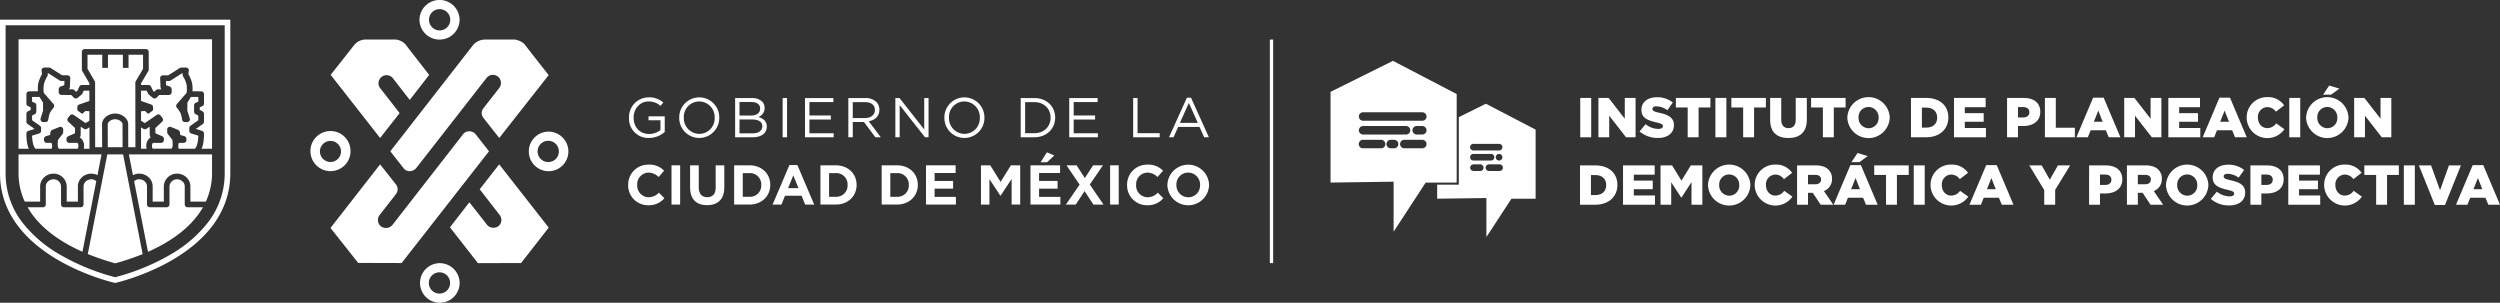 <svg id="logo_ipdp_blanco" data-name="logo ipdp blanco" xmlns="http://www.w3.org/2000/svg" xmlns:xlink="http://www.w3.org/1999/xlink" width="1021.221" height="123.665" viewBox="0 0 1021.221 123.665">
  <rect x="0" y="0" width="1021.221" height="123.665" fill="#333333" stroke="none"/>
  <defs>
    <clipPath id="clip-path">
      <rect id="Rectangle_2666" data-name="Rectangle 2666" width="1021.221" height="123.665" fill="none"/>
    </clipPath>
  </defs>
  <rect id="Rectangle_2657" data-name="Rectangle 2657" width="4.478" height="16.077" transform="translate(645.512 40.002)" fill="#fff"/>
  <path id="Path_33606" data-name="Path 33606" d="M246,15.071h4.156l6.614,8.5v-8.5h4.409V31.147h-3.9l-6.869-8.82v8.82H246Z" transform="translate(406.932 24.93)" fill="#fff"/>
  <g id="Group_12170" data-name="Group 12170" transform="translate(0 0)">
    <g id="Group_12169" data-name="Group 12169" clip-path="url(#clip-path)">
      <path id="Path_33607" data-name="Path 33607" d="M252.331,28.931l2.482-2.962a8.278,8.278,0,0,0,5.213,1.93c1.194,0,1.837-.414,1.837-1.1v-.045c0-.666-.528-1.032-2.71-1.539-3.421-.78-6.062-1.744-6.062-5.051v-.045c0-2.986,2.365-5.147,6.224-5.147a10.122,10.122,0,0,1,6.614,2.137L263.7,20.249a8.069,8.069,0,0,0-4.5-1.585c-1.08,0-1.606.459-1.606,1.035v.045c0,.735.549,1.056,2.776,1.563,3.7.8,6,2,6,5v.048c0,3.283-2.6,5.237-6.5,5.237a11.232,11.232,0,0,1-7.533-2.665" transform="translate(417.409 24.758)" fill="#fff"/>
      <path id="Path_33608" data-name="Path 33608" d="M262.744,18.975h-4.823v-3.9h14.1v3.9H267.2V31.147h-4.454Z" transform="translate(426.656 24.929)" fill="#fff"/>
      <rect id="Rectangle_2658" data-name="Rectangle 2658" width="4.478" height="16.077" transform="translate(700.72 40.002)" fill="#fff"/>
      <path id="Path_33609" data-name="Path 33609" d="M271.283,18.975h-4.823v-3.9h14.1v3.9H275.74V31.147h-4.456Z" transform="translate(440.782 24.929)" fill="#fff"/>
      <path id="Path_33610" data-name="Path 33610" d="M272.431,24.1V15.071h4.523V24c0,2.32,1.173,3.421,2.962,3.421s2.962-1.054,2.962-3.3V15.071h4.528v8.91c0,5.189-2.965,7.464-7.538,7.464s-7.437-2.32-7.437-7.349" transform="translate(450.658 24.93)" fill="#fff"/>
      <path id="Path_33611" data-name="Path 33611" d="M283.552,18.975H278.73v-3.9h14.1v3.9h-4.823V31.147h-4.454Z" transform="translate(461.078 24.929)" fill="#fff"/>
      <path id="Path_33612" data-name="Path 33612" d="M297.079,23.356v-.045a4.178,4.178,0,0,0-4.135-4.342,4.1,4.1,0,0,0-4.064,4.295v.048a4.175,4.175,0,0,0,4.111,4.34,4.1,4.1,0,0,0,4.088-4.295m-12.769,0v-.045a8.664,8.664,0,0,1,17.316-.048v.048a8.664,8.664,0,0,1-17.316.045" transform="translate(470.309 24.73)" fill="#fff"/>
      <path id="Path_33613" data-name="Path 33613" d="M300.373,27.2c2.665,0,4.433-1.468,4.433-4.064v-.045c0-2.572-1.768-4.066-4.433-4.066H298.56V27.2ZM294.1,15.071h6.2c5.741,0,9.072,3.307,9.072,7.947v.045c0,4.64-3.376,8.085-9.165,8.085H294.1Z" transform="translate(486.51 24.93)" fill="#fff"/>
      <path id="Path_33614" data-name="Path 33614" d="M300.723,15.071h12.929v3.79h-8.52v2.434h7.716v3.514h-7.716v2.548h8.637v3.79H300.723Z" transform="translate(497.46 24.93)" fill="#fff"/>
      <path id="Path_33615" data-name="Path 33615" d="M315.457,23.063c1.59,0,2.548-.825,2.548-2.089v-.048c0-1.378-.958-2.113-2.572-2.113h-2.086v4.249Zm-6.566-7.992h6.89c4.066,0,6.683,2.089,6.683,5.651v.045c0,3.788-2.914,5.786-6.909,5.786h-2.208v4.594h-4.456Z" transform="translate(510.971 24.93)" fill="#fff"/>
      <path id="Path_33616" data-name="Path 33616" d="M314.715,15.071h4.451V27.243h7.79v3.9H314.715Z" transform="translate(520.606 24.93)" fill="#fff"/>
      <path id="Path_33617" data-name="Path 33617" d="M330.307,24.88,328.52,20.31,326.7,24.88Zm-3.9-9.852H330.7l6.843,16.191h-4.775L331.6,28.349h-6.2l-1.152,2.869h-4.687Z" transform="translate(528.615 24.859)" fill="#fff"/>
      <path id="Path_33618" data-name="Path 33618" d="M326.921,15.071h4.162l6.614,8.5v-8.5H342.1V31.147h-3.9l-6.869-8.82v8.82h-4.414Z" transform="translate(540.797 24.93)" fill="#fff"/>
      <path id="Path_33619" data-name="Path 33619" d="M333.713,15.071h12.931v3.79h-8.517v2.434h7.713v3.514h-7.713v2.548h8.639v3.79H333.713Z" transform="translate(552.031 24.93)" fill="#fff"/>
      <path id="Path_33620" data-name="Path 33620" d="M349.752,24.88l-1.8-4.571-1.815,4.571Zm-3.91-9.852h4.292l6.85,16.191H352.2l-1.168-2.869h-6.2l-1.144,2.869H339Z" transform="translate(560.781 24.859)" fill="#fff"/>
      <path id="Path_33621" data-name="Path 33621" d="M345.767,23.356v-.045a8.259,8.259,0,0,1,8.472-8.361,7.87,7.87,0,0,1,6.824,3.352l-3.352,2.6a4.314,4.314,0,0,0-3.514-1.882,3.977,3.977,0,0,0-3.841,4.247v.048c0,2.41,1.587,4.294,3.841,4.294a4.4,4.4,0,0,0,3.628-1.953l3.35,2.389a8.462,8.462,0,0,1-15.408-4.685" transform="translate(571.972 24.73)" fill="#fff"/>
      <rect id="Rectangle_2659" data-name="Rectangle 2659" width="4.475" height="16.077" transform="translate(935.145 40.002)" fill="#fff"/>
      <path id="Path_33622" data-name="Path 33622" d="M364.354,13.168l4.154,1.261-3.395,2.458h-3.246ZM367.677,26.3v-.045a4.177,4.177,0,0,0-4.127-4.342,4.1,4.1,0,0,0-4.064,4.295v.048a4.173,4.173,0,0,0,4.109,4.34,4.1,4.1,0,0,0,4.082-4.295m-12.764,0v-.045a8.666,8.666,0,0,1,17.319-.048v.048a8.666,8.666,0,0,1-17.319.045" transform="translate(587.101 21.782)" fill="#fff"/>
      <path id="Path_33623" data-name="Path 33623" d="M362.309,15.071h4.162l6.614,8.5v-8.5h4.406V31.147h-3.9l-6.867-8.82v8.82h-4.414Z" transform="translate(599.336 24.93)" fill="#fff"/>
      <path id="Path_33624" data-name="Path 33624" d="M249.437,37.581c2.665,0,4.433-1.47,4.433-4.066V33.47c0-2.572-1.768-4.066-4.433-4.066h-1.813v8.178Zm-6.269-12.127h6.2c5.741,0,9.072,3.307,9.072,7.947v.045c0,4.64-3.376,8.085-9.162,8.085h-6.11Z" transform="translate(402.251 42.106)" fill="#fff"/>
      <path id="Path_33625" data-name="Path 33625" d="M249.788,25.454h12.929v3.79H254.2v2.434h7.718v3.514H254.2V37.74h8.637v3.79H249.788Z" transform="translate(413.202 42.105)" fill="#fff"/>
      <path id="Path_33626" data-name="Path 33626" d="M255.559,25.454h4.708l3.835,6.224,3.835-6.224h4.708V41.53h-4.432V32.3l-4.111,6.29h-.093l-4.087-6.245V41.53h-4.363Z" transform="translate(422.748 42.105)" fill="#fff"/>
      <path id="Path_33627" data-name="Path 33627" d="M275.63,33.738v-.045A4.178,4.178,0,0,0,271.5,29.35a4.1,4.1,0,0,0-4.064,4.295v.048a4.173,4.173,0,0,0,4.111,4.34,4.1,4.1,0,0,0,4.088-4.295m-12.769,0v-.045a8.664,8.664,0,0,1,17.316-.048v.048a8.664,8.664,0,0,1-17.316.045" transform="translate(434.828 41.904)" fill="#fff"/>
      <path id="Path_33628" data-name="Path 33628" d="M270.051,33.738v-.045a8.261,8.261,0,0,1,8.475-8.361,7.872,7.872,0,0,1,6.821,3.352l-3.352,2.6a4.31,4.31,0,0,0-3.514-1.882,3.975,3.975,0,0,0-3.835,4.247v.048c0,2.41,1.585,4.294,3.835,4.294a4.391,4.391,0,0,0,3.628-1.953l3.352,2.389a8.464,8.464,0,0,1-15.41-4.685" transform="translate(446.721 41.904)" fill="#fff"/>
      <path id="Path_33629" data-name="Path 33629" d="M283.97,33.17c1.516,0,2.389-.733,2.389-1.906v-.045c0-1.263-.918-1.906-2.413-1.906h-2.917V33.17Zm-7.395-7.716h7.6c2.458,0,4.157.642,5.237,1.744a5,5,0,0,1,1.423,3.745v.045a5.085,5.085,0,0,1-3.307,4.939l3.835,5.6H286.22l-3.238-4.868h-1.954v4.868h-4.454Z" transform="translate(457.514 42.106)" fill="#fff"/>
      <path id="Path_33630" data-name="Path 33630" d="M291.961,23.55l4.156,1.263-3.4,2.455h-3.241Zm.987,14.789-1.792-4.571-1.815,4.571Zm-3.9-9.852h4.294l6.845,16.191h-4.778l-1.173-2.869h-6.2l-1.147,2.869H282.2Z" transform="translate(466.817 38.956)" fill="#fff"/>
      <path id="Path_33631" data-name="Path 33631" d="M293.269,29.358h-4.823v-3.9h14.1v3.9h-4.823V41.53h-4.456Z" transform="translate(477.151 42.105)" fill="#fff"/>
      <rect id="Rectangle_2660" data-name="Rectangle 2660" width="4.478" height="16.077" transform="translate(781.742 67.56)" fill="#fff"/>
      <path id="Path_33632" data-name="Path 33632" d="M297.116,33.738v-.045a8.261,8.261,0,0,1,8.475-8.361,7.876,7.876,0,0,1,6.821,3.352l-3.355,2.6a4.305,4.305,0,0,0-3.511-1.882,3.973,3.973,0,0,0-3.835,4.247v.048c0,2.41,1.582,4.294,3.835,4.294a4.391,4.391,0,0,0,3.628-1.953l3.352,2.389a8.464,8.464,0,0,1-15.41-4.685" transform="translate(491.493 41.904)" fill="#fff"/>
      <path id="Path_33633" data-name="Path 33633" d="M313.853,35.262l-1.792-4.571-1.815,4.571Zm-3.9-9.852h4.294L321.088,41.6H316.31l-1.173-2.869h-6.2L307.788,41.6H303.1Z" transform="translate(501.396 42.033)" fill="#fff"/>
      <path id="Path_33634" data-name="Path 33634" d="M318.417,35.513l-6.107-10.059h5.078l3.307,5.858,3.323-5.858h4.992l-6.118,9.99V41.53h-4.475Z" transform="translate(516.625 42.105)" fill="#fff"/>
      <path id="Path_33635" data-name="Path 33635" d="M328.078,33.446c1.587,0,2.548-.825,2.548-2.089v-.048c0-1.378-.961-2.113-2.567-2.113h-2.092v4.249Zm-6.561-7.992H328.4c4.066,0,6.683,2.089,6.683,5.651v.045c0,3.79-2.914,5.786-6.912,5.786h-2.206v4.594h-4.451Z" transform="translate(531.857 42.106)" fill="#fff"/>
      <path id="Path_33636" data-name="Path 33636" d="M334.728,33.17c1.518,0,2.391-.733,2.391-1.906v-.045c0-1.263-.916-1.906-2.407-1.906H331.79V33.17Zm-7.389-7.716h7.6c2.461,0,4.154.642,5.237,1.744a4.987,4.987,0,0,1,1.42,3.745v.045a5.086,5.086,0,0,1-3.3,4.939l3.838,5.6h-5.147l-3.238-4.868H331.79v4.868h-4.451Z" transform="translate(541.488 42.106)" fill="#fff"/>
      <path id="Path_33637" data-name="Path 33637" d="M346.126,33.738v-.045a4.185,4.185,0,0,0-4.138-4.342,4.1,4.1,0,0,0-4.064,4.295v.048a4.171,4.171,0,0,0,4.109,4.34,4.1,4.1,0,0,0,4.093-4.295m-12.775,0v-.045a8.666,8.666,0,0,1,17.319-.048v.048a8.666,8.666,0,0,1-17.319.045" transform="translate(551.433 41.904)" fill="#fff"/>
      <path id="Path_33638" data-name="Path 33638" d="M340.248,39.314l2.479-2.962a8.276,8.276,0,0,0,5.216,1.927c1.186,0,1.834-.411,1.834-1.1v-.045c0-.666-.526-1.032-2.7-1.539-3.429-.78-6.065-1.746-6.065-5.051v-.048c0-2.986,2.365-5.144,6.221-5.144a10.121,10.121,0,0,1,6.614,2.137l-2.227,3.145a8.083,8.083,0,0,0-4.5-1.585c-1.08,0-1.606.459-1.606,1.032v.048c0,.735.549,1.056,2.776,1.561,3.7.8,5.993,2,5.993,5.006v.048c0,3.283-2.59,5.237-6.5,5.237a11.226,11.226,0,0,1-7.53-2.665" transform="translate(562.842 41.934)" fill="#fff"/>
      <path id="Path_33639" data-name="Path 33639" d="M352.915,33.446c1.59,0,2.548-.825,2.548-2.089v-.048c0-1.378-.958-2.113-2.564-2.113h-2.094v4.249Zm-6.569-7.992h6.893c4.066,0,6.683,2.089,6.683,5.651v.045c0,3.79-2.914,5.786-6.909,5.786h-2.208v4.594h-4.459Z" transform="translate(572.929 42.106)" fill="#fff"/>
      <path id="Path_33640" data-name="Path 33640" d="M352.171,25.454H365.1v3.79h-8.525v2.434h7.713v3.514h-7.713V37.74h8.639v3.79H352.171Z" transform="translate(582.565 42.105)" fill="#fff"/>
      <path id="Path_33641" data-name="Path 33641" d="M357.69,33.738v-.045a8.259,8.259,0,0,1,8.472-8.361,7.87,7.87,0,0,1,6.824,3.352l-3.352,2.6A4.321,4.321,0,0,0,366.12,29.4a3.977,3.977,0,0,0-3.841,4.247v.048c0,2.41,1.587,4.294,3.841,4.294a4.395,4.395,0,0,0,3.628-1.953l3.35,2.389a8.462,8.462,0,0,1-15.408-4.685" transform="translate(591.695 41.904)" fill="#fff"/>
      <path id="Path_33642" data-name="Path 33642" d="M368.7,29.358h-4.825v-3.9h14.1v3.9h-4.823V41.53H368.7Z" transform="translate(601.93 42.105)" fill="#fff"/>
      <rect id="Rectangle_2661" data-name="Rectangle 2661" width="4.475" height="16.077" transform="translate(981.947 67.56)" fill="#fff"/>
      <path id="Path_33643" data-name="Path 33643" d="M372.27,25.454h4.982l3.655,10.174,3.65-10.174h4.894l-6.527,16.191h-4.135Z" transform="translate(615.813 42.105)" fill="#fff"/>
      <path id="Path_33644" data-name="Path 33644" d="M388.73,35.262l-1.789-4.571-1.815,4.571Zm-3.91-9.852h4.3l6.84,16.191H391.19l-1.178-2.869h-6.2L382.665,41.6H377.98Z" transform="translate(625.259 42.033)" fill="#fff"/>
      <rect id="Rectangle_2662" data-name="Rectangle 2662" width="1.348" height="91.313" transform="translate(518.72 16.164)" fill="#fff"/>
      <path id="Path_33645" data-name="Path 33645" d="M65.311,58.4a3.171,3.171,0,0,0,2.808,1.465,3.7,3.7,0,0,0,2.816-1.643L99.418,21.729a3.322,3.322,0,0,1,4.671-.47,3.389,3.389,0,0,1,.571,4.5l-6.367,8.151,0,.04a3.128,3.128,0,0,0-.133,4.212v.016l6.407,8.119,20.188-25.674L116.686,10.34,115.2,8.4c-1.311-1.882-4.236-2.317-4.236-2.317H98.874A6.612,6.612,0,0,0,93.921,8.3L60.069,51.745Z" transform="translate(99.367 10.065)" fill="#fff"/>
      <path id="Path_33646" data-name="Path 33646" d="M79.054,36.141l-8.1-10.383a3.3,3.3,0,1,1,5.534-3.6l6.7,8.6L91.12,20.548,81.976,8.782A6.114,6.114,0,0,0,76.469,6.1H65.547a6.106,6.106,0,0,0-5,2.171L50.893,20.526,71.078,46.312Z" transform="translate(84.188 10.052)" fill="#fff"/>
      <path id="Path_33647" data-name="Path 33647" d="M110.311,21.624a3.353,3.353,0,0,0-2.729-1.417,3.124,3.124,0,0,0-2.622,1.274L76.186,58.432a3.446,3.446,0,0,1-4.839.5,3.321,3.321,0,0,1-.4-4.536L77.4,46.111l0-.045a3.128,3.128,0,0,0,.13-4.21l0-.016-6.41-8.122L50.867,59.685,62.161,73.978l17.743.048L115.6,28.381Z" transform="translate(84.145 33.424)" fill="#fff"/>
      <path id="Path_33648" data-name="Path 33648" d="M81.4,35.477,89.56,45.983a3.259,3.259,0,0,1-.491,4.539,3.455,3.455,0,0,1-5.051-1.043L77.18,40.8,69.247,51.018l11.44,14.638L98.3,65.61l11.291-14.476L89.361,25.293Z" transform="translate(114.549 41.839)" fill="#fff"/>
      <path id="Path_33649" data-name="Path 33649" d="M89.5,32.686A4.346,4.346,0,1,1,93.8,28.341,4.331,4.331,0,0,1,89.5,32.686m0-12.427a8.083,8.083,0,1,0,8.188,8.082A8.146,8.146,0,0,0,89.5,20.259" transform="translate(134.494 33.512)" fill="#fff"/>
      <path id="Path_33650" data-name="Path 33650" d="M72.75,3.737a4.345,4.345,0,1,1-4.308,4.345A4.331,4.331,0,0,1,72.75,3.737m0,12.427a8.143,8.143,0,0,0,8.188-8.082,8.189,8.189,0,0,0-16.377,0,8.143,8.143,0,0,0,8.188,8.082" transform="translate(106.799 -0.001)" fill="#fff"/>
      <path id="Path_33651" data-name="Path 33651" d="M51.657,28.332a4.305,4.305,0,1,1,4.305,4.348,4.332,4.332,0,0,1-4.305-4.348m12.5,0a8.19,8.19,0,1,0-8.191,8.082,8.15,8.15,0,0,0,8.191-8.082" transform="translate(79.028 33.492)" fill="#fff"/>
      <path id="Path_33652" data-name="Path 33652" d="M72.754,52.931a4.346,4.346,0,1,1,4.305-4.345,4.332,4.332,0,0,1-4.305,4.345m0-12.43a8.084,8.084,0,1,0,8.188,8.085A8.146,8.146,0,0,0,72.754,40.5" transform="translate(106.806 66.996)" fill="#fff"/>
      <path id="Path_33653" data-name="Path 33653" d="M94.081,3.026H0V65.761c0,34.436,47.017,44.816,47.017,44.816h.045S94.081,100.2,94.081,65.761ZM91.791,5.314V65.761a32.684,32.684,0,0,1-6.848,20.1A52.5,52.5,0,0,1,69.508,99.053a90.094,90.094,0,0,1-22.471,9.176,89.888,89.888,0,0,1-22.372-9.123,52.514,52.514,0,0,1-15.5-13.2A32.722,32.722,0,0,1,2.288,65.761V5.314h89.5" transform="translate(0 5.005)" fill="#fff"/>
      <path id="Path_33654" data-name="Path 33654" d="M36.153,14.183V8.421H30.226V13.8H27.912V8.421h-6.1V13.8H19.492V8.421H13.47v5.765l2.938,5.054a1.15,1.15,0,0,1,.157.581L16.589,46.2h2.851l-.029-9.478c0-2.235,2.543-4.265,5.335-4.265s5.332,2.03,5.332,4.265l.032,9.478h2.922l-.011-10c0-.048-.008-.093-.008-.138V31.1l.005-.074-.005-3.61v-1.6l-.005-6a1.144,1.144,0,0,1,.162-.589Z" transform="translate(22.282 13.93)" fill="#fff"/>
      <path id="Path_33655" data-name="Path 33655" d="M16.306,28.507,16.3,19.764l-1.054.632A1.149,1.149,0,0,1,14,20.359l-1.269-.868a.782.782,0,0,1,0,.111l-.042,3.368a1.153,1.153,0,0,1-.446.894,1.144,1.144,0,0,1,.366.2,4.21,4.21,0,0,1,1.327,4.443Z" transform="translate(20.251 32.242)" fill="#fff"/>
      <path id="Path_33656" data-name="Path 33656" d="M19.6,18.35c-1.776,0-3.02,1.266-3.02,1.951l.029,9.478h6.041L22.62,20.3c0-.685-1.245-1.951-3.02-1.951" transform="translate(27.425 30.354)" fill="#fff"/>
      <path id="Path_33657" data-name="Path 33657" d="M7.043,50.755A10.474,10.474,0,0,1,6.3,48.1a20.472,20.472,0,0,1-.231-3.578,1.163,1.163,0,0,1,.817-1.064l2.527-.78-2.856-2.02a1.164,1.164,0,0,1-.488-.945V36.5A1.16,1.16,0,0,1,6.69,35.48L7.8,34.9V33.808L6.791,33.4a1.157,1.157,0,0,1-.725-1.07V28.473a1.149,1.149,0,0,1,1.144-1.16l3.57-.032a12.69,12.69,0,0,1,.149-3.307,14.545,14.545,0,0,1,1.526-3.713l-.191-1.34A1.155,1.155,0,0,1,13.408,17.6h1.93a1.157,1.157,0,0,1,.616.18l4.706,2.983h2.166a1.161,1.161,0,0,1,1.157,1.208l-.167,3.708a1.147,1.147,0,0,1-.377.8l1.439.005a1.16,1.16,0,0,1,.833.353l.653.682.5-.38.839-1.762a1.153,1.153,0,0,1,1.046-.661h3.068v-.653l-2.936-5.051a1.137,1.137,0,0,1-.162-.581V11.2a1.161,1.161,0,0,1,1.157-1.16h25a1.161,1.161,0,0,1,1.16,1.16v7.235a1.126,1.126,0,0,1-.165.587l-2.983,5.051v.648h3.05a1.155,1.155,0,0,1,1.043.661l.836,1.762.5.38.653-.682a1.159,1.159,0,0,1,.831-.353l1.439-.005a1.169,1.169,0,0,1-.377-.8L60.7,21.973a1.13,1.13,0,0,1,.321-.852,1.153,1.153,0,0,1,.831-.356h2.166l4.709-2.983a1.143,1.143,0,0,1,.616-.18h1.927a1.151,1.151,0,0,1,1.144,1.319l-.186,1.34a15.051,15.051,0,0,1,1.524,3.713,12.8,12.8,0,0,1,.146,3.307l3.573.032a1.158,1.158,0,0,1,1.147,1.16l-.008,3.854a1.147,1.147,0,0,1-.722,1.07l-1.014.411V34.9l1.115.581a1.16,1.16,0,0,1,.621,1.025v3.206a1.164,1.164,0,0,1-.488.945l-2.856,2.02,2.529.78A1.161,1.161,0,0,1,78.6,44.52a19.478,19.478,0,0,1-.228,3.578,10.37,10.37,0,0,1-.741,2.657h4.21l.053.005V6.042H2.852V50.755Z" transform="translate(4.718 9.994)" fill="#fff"/>
      <path id="Path_33658" data-name="Path 33658" d="M25.34,24.064a1.173,1.173,0,0,1,.366-.2,1.146,1.146,0,0,1-.443-.894L25.218,19.6a.784.784,0,0,1,.005-.111l-1.271.868A1.154,1.154,0,0,1,22.7,20.4l-1-.6.008,8.708h2.3a4.21,4.21,0,0,1,1.324-4.44" transform="translate(35.911 32.242)" fill="#fff"/>
      <path id="Path_33659" data-name="Path 33659" d="M42.47,39.016a1.159,1.159,0,0,1-1.16-1.16V30.3a2.718,2.718,0,0,0-.863-1.776,3.182,3.182,0,0,0-2.376-.926,3.038,3.038,0,0,0-2.989,2.758v7.5a1.155,1.155,0,0,1-1.155,1.16H27.051a1.157,1.157,0,0,1-1.157-1.16V30.3a2.73,2.73,0,0,0-.863-1.776,3.2,3.2,0,0,0-2.378-.926,2.971,2.971,0,0,0-2.009.8L26.3,57.226c7.957-3.527,17.38-9.279,22.463-18.211Z" transform="translate(34.15 45.645)" fill="#fff"/>
      <path id="Path_33660" data-name="Path 33660" d="M35.887,64.286,27.941,23.759h-6.45L13.552,64.3a1.125,1.125,0,0,1-.045.162A106.429,106.429,0,0,0,24.75,68.273a107.042,107.042,0,0,0,11.2-3.785,1.261,1.261,0,0,1-.058-.2" transform="translate(22.343 39.302)" fill="#fff"/>
      <path id="Path_33661" data-name="Path 33661" d="M32.3,28.351a2.988,2.988,0,0,0-1.967-.756h-.061a3.221,3.221,0,0,0-2.312.926A2.722,2.722,0,0,0,27.1,30.3v7.562a1.157,1.157,0,0,1-1.157,1.157H19.063a1.162,1.162,0,0,1-.817-.337,1.175,1.175,0,0,1-.34-.82V30.353a3.033,3.033,0,0,0-2.986-2.758h-.064a3.216,3.216,0,0,0-2.312.926,2.722,2.722,0,0,0-.865,1.776v7.562a1.157,1.157,0,0,1-1.157,1.157H4.25c5.078,8.9,14.465,14.649,22.4,18.179Z" transform="translate(7.03 45.647)" fill="#fff"/>
      <path id="Path_33662" data-name="Path 33662" d="M53.755,23.762H19.834l1.664,8.5a5.346,5.346,0,0,1,2.458-.637,5.585,5.585,0,0,1,4.037,1.593,4.981,4.981,0,0,1,1.555,3.424v6.4l4.563,0V36.64a.711.711,0,0,1,.005-.106,5.378,5.378,0,0,1,5.258-4.91,5.566,5.566,0,0,1,4.04,1.593,4.989,4.989,0,0,1,1.553,3.424v6.4l6.32,0a28.071,28.071,0,0,0,2.519-11.774V23.759l-.05,0" transform="translate(32.81 39.302)" fill="#fff"/>
      <path id="Path_33663" data-name="Path 33663" d="M11.68,43.047v-6.4a4.99,4.99,0,0,1,1.553-3.427,5.6,5.6,0,0,1,4.04-1.59,5.374,5.374,0,0,1,5.258,4.908c0,.035.005.072.005.109v6.4H27.1v-6.4a4.971,4.971,0,0,1,1.555-3.427,5.592,5.592,0,0,1,4.037-1.59,5.308,5.308,0,0,1,2.407.61l1.659-8.48H2.852v7.514A27.983,27.983,0,0,0,5.379,43.047Z" transform="translate(4.718 39.302)" fill="#fff"/>
      <path id="Path_33664" data-name="Path 33664" d="M10.956,39.723h1.877a2.052,2.052,0,0,1,.265.778c.005.157.013.313.029.47a5.032,5.032,0,0,1-.159,1.136H6.4c-.948-.645-1.42-3.22-1.462-5.335l2.875-.889a1.155,1.155,0,0,0,.817-1.1V33.669a1.16,1.16,0,0,0-.488-.945l-3.2-2.261v-1.9l1.115-.581a1.158,1.158,0,0,0,.624-1.025V24.379a1.15,1.15,0,0,0-.725-1.07L4.939,22.9V20.968l3.031-.027L9.412,23.3,9.422,26.6l-.99,3.121a1.157,1.157,0,0,0,1.1,1.508h.876a1.15,1.15,0,0,0,1.139-.969,18.859,18.859,0,0,1,.618-2.654,12.009,12.009,0,0,1,1.545-2.248,1.162,1.162,0,0,0-.013-1.5L9.72,19.283a12.4,12.4,0,0,1,.032-3.472A13.046,13.046,0,0,1,11.2,12.448a1.153,1.153,0,0,0,.159-.764L11.3,11.27h.255l4.706,2.983a1.173,1.173,0,0,0,.618.178h1.293L18.1,16.159l-1.518.549a1.164,1.164,0,0,0-.764,1.1l.008,1.189a1.161,1.161,0,0,0,1.155,1.149l3.963.013,1.032,1.072a1.155,1.155,0,0,0,1.537.111s1.8-1.431,1.882-1.6l.642-1.351h2.312v2.718l0,1.492s-4.22,1.449-4.571,1.622c-.276.135-.43,1.444-.382,1.757s.032.441.486.78a12.714,12.714,0,0,0,1.608,1.1l1.229-1.173,1.624.109,0,3.9-1.553.929L21.926,28.3a1.156,1.156,0,0,0-1.563.247l-.762.971a1.158,1.158,0,0,0,.122,1.558l2.776,2.6L22.47,35.8l-2.784,1.237A1.165,1.165,0,0,0,19,38.093v.472a1.157,1.157,0,0,0,1.157,1.157h3.35a2.469,2.469,0,0,1,.109,2.383H15.891a2.257,2.257,0,0,1-.451-1.3c-.005-.149-.013-.3-.029-.449a8.665,8.665,0,0,1,.173-1.93l1.8-2.3a1.184,1.184,0,0,0,.244-.658l.053-1.1a1.161,1.161,0,0,0-1.6-1.128l-2.9,1.186a1.154,1.154,0,0,0-.706.9L12.3,36.48l-1.683.512A1.155,1.155,0,0,0,9.8,38.1v.467a1.157,1.157,0,0,0,1.157,1.157" transform="translate(8.162 18.642)" fill="#fff"/>
      <path id="Path_33665" data-name="Path 33665" d="M39.09,39.723H37.214a2.052,2.052,0,0,0-.265.778c-.005.157-.013.313-.027.47a4.891,4.891,0,0,0,.157,1.136H43.65c.95-.645,1.42-3.22,1.462-5.335l-2.875-.889a1.155,1.155,0,0,1-.817-1.1V33.669a1.16,1.16,0,0,1,.488-.945l3.2-2.261v-1.9l-1.115-.581a1.158,1.158,0,0,1-.624-1.025V24.379a1.154,1.154,0,0,1,.725-1.07l1.017-.414,0-1.927-3.034-.027L40.635,23.3,40.624,26.6l.99,3.121a1.154,1.154,0,0,1-1.1,1.508h-.876a1.15,1.15,0,0,1-1.141-.969,18.5,18.5,0,0,0-.618-2.654,12.009,12.009,0,0,0-1.545-2.248,1.165,1.165,0,0,1,.013-1.5l3.981-4.568a12.492,12.492,0,0,0-.029-3.472,13.233,13.233,0,0,0-1.449-3.363,1.139,1.139,0,0,1-.162-.764l.061-.414H38.49l-4.706,2.983a1.18,1.18,0,0,1-.618.178H31.873l.08,1.728,1.516.549a1.164,1.164,0,0,1,.764,1.1l-.008,1.189a1.159,1.159,0,0,1-1.155,1.149l-3.963.013-1.032,1.072a1.155,1.155,0,0,1-1.537.111s-1.8-1.431-1.882-1.6l-.642-1.351H21.7V22.6s4.223,1.449,4.571,1.622c.279.135.43,1.444.382,1.757s-.032.441-.486.78a12.646,12.646,0,0,1-1.606,1.1l-1.229-1.173L21.71,26.8l0,3.9,1.553.929L28.12,28.3a1.156,1.156,0,0,1,1.563.247l.762.971a1.158,1.158,0,0,1-.122,1.558l-2.774,2.6.027,2.115,2.787,1.237a1.163,1.163,0,0,1,.685,1.059v.472a1.157,1.157,0,0,1-1.157,1.157h-3.35a2.469,2.469,0,0,0-.109,2.383h7.724a2.258,2.258,0,0,0,.454-1.3c0-.149.011-.3.027-.449a8.509,8.509,0,0,0-.173-1.93l-1.8-2.3a1.167,1.167,0,0,1-.247-.658l-.05-1.1a1.143,1.143,0,0,1,.488-1,1.156,1.156,0,0,1,1.1-.127l2.9,1.186a1.154,1.154,0,0,1,.706.9l.173,1.157,1.683.512A1.158,1.158,0,0,1,40.25,38.1v.467a1.159,1.159,0,0,1-1.16,1.157" transform="translate(35.905 18.642)" fill="#fff"/>
      <path id="Path_33666" data-name="Path 33666" d="M96.807,23.324v-.045a8.047,8.047,0,0,1,8.04-8.294,8.439,8.439,0,0,1,5.975,2.134l-1.168,1.372a6.822,6.822,0,0,0-4.876-1.834c-3.551,0-6.091,3-6.091,6.574v.048c0,3.822,2.45,6.665,6.341,6.665a7.547,7.547,0,0,0,4.626-1.6V24.353h-4.876V22.726h6.62v6.391a9.737,9.737,0,0,1-6.439,2.45,7.862,7.862,0,0,1-8.151-8.244" transform="translate(160.139 24.786)" fill="#fff"/>
      <path id="Path_33667" data-name="Path 33667" d="M119.011,23.324v-.045a6.375,6.375,0,0,0-6.32-6.622,6.3,6.3,0,0,0-6.277,6.574v.048a6.375,6.375,0,0,0,6.322,6.62,6.3,6.3,0,0,0,6.275-6.574m-14.476,0v-.045a8.177,8.177,0,1,1,16.353-.048v.048a8.177,8.177,0,1,1-16.353.045" transform="translate(172.923 24.786)" fill="#fff"/>
      <path id="Path_33668" data-name="Path 33668" d="M119.985,23.839h-5.062V29.5h5.383c2.426,0,3.939-1.078,3.939-2.864v-.045c0-1.739-1.468-2.747-4.26-2.747m3.366-4.515c0-1.577-1.258-2.609-3.549-2.609h-4.878v5.518h4.74c2.176,0,3.687-.982,3.687-2.861Zm-10.213-4.236h6.824a5.9,5.9,0,0,1,4.191,1.423,3.555,3.555,0,0,1,1.03,2.561v.048a3.871,3.871,0,0,1-2.54,3.711c1.9.573,3.432,1.672,3.432,3.87v.048c0,2.747-2.309,4.371-5.815,4.371h-7.121Z" transform="translate(187.152 24.958)" fill="#fff"/>
      <rect id="Rectangle_2663" data-name="Rectangle 2663" width="1.81" height="16.029" transform="translate(319.697 40.049)" fill="#fff"/>
      <path id="Path_33669" data-name="Path 33669" d="M123.89,15.089h11.586v1.648H125.7v5.476h8.751v1.646H125.7v5.611h9.895v1.648h-11.7Z" transform="translate(204.941 24.959)" fill="#fff"/>
      <path id="Path_33670" data-name="Path 33670" d="M137.292,23.266c2.4,0,4.122-1.237,4.122-3.3v-.048c0-1.967-1.51-3.156-4.1-3.156h-4.945v6.5Zm-6.731-8.178h6.89a6.329,6.329,0,0,1,4.557,1.6,4.425,4.425,0,0,1,1.237,3.164V19.9c0,2.654-1.831,4.212-4.353,4.669l4.926,6.548H141.6l-4.65-6.229h-4.578v6.229h-1.808Z" transform="translate(215.975 24.958)" fill="#fff"/>
      <path id="Path_33671" data-name="Path 33671" d="M137.8,15.089h1.693l10.1,12.846V15.089h1.765V31.117H149.91L139.559,17.974V31.117H137.8Z" transform="translate(227.945 24.959)" fill="#fff"/>
      <path id="Path_33672" data-name="Path 33672" d="M159.819,23.324v-.045a6.376,6.376,0,0,0-6.322-6.622,6.3,6.3,0,0,0-6.275,6.574v.048a6.375,6.375,0,0,0,6.322,6.62,6.3,6.3,0,0,0,6.275-6.574m-14.476,0v-.045a8.177,8.177,0,1,1,16.353-.048v.048a8.177,8.177,0,1,1-16.353.045" transform="translate(240.428 24.786)" fill="#fff"/>
      <path id="Path_33673" data-name="Path 33673" d="M158.9,16.761V29.448h3.756c4.053,0,6.641-2.75,6.641-6.3V23.1c0-3.549-2.588-6.344-6.641-6.344Zm-1.81-1.672h5.566c5.038,0,8.517,3.456,8.517,7.971V23.1c0,4.512-3.48,8.013-8.517,8.013h-5.566Z" transform="translate(259.855 24.96)" fill="#fff"/>
      <path id="Path_33674" data-name="Path 33674" d="M164.559,15.089h11.586v1.648h-9.778v5.476h8.748v1.646h-8.748v5.611h9.895v1.648h-11.7Z" transform="translate(272.216 24.959)" fill="#fff"/>
      <path id="Path_33675" data-name="Path 33675" d="M174.4,15.089H176.2V29.448h9.027v1.669H174.4Z" transform="translate(288.488 24.959)" fill="#fff"/>
      <path id="Path_33676" data-name="Path 33676" d="M191.681,25.307l-3.644-8.154-3.665,8.154Zm-4.467-10.261h1.693l7.307,16.146h-1.948l-1.877-4.236h-8.724l-1.9,4.236H179.91Z" transform="translate(297.609 24.889)" fill="#fff"/>
      <path id="Path_33677" data-name="Path 33677" d="M96.678,33.676v-.045a8.147,8.147,0,0,1,8.358-8.292,8.253,8.253,0,0,1,6.32,2.476L109.113,30.4a5.93,5.93,0,0,0-4.1-1.808,4.746,4.746,0,0,0-4.65,4.99v.048a4.761,4.761,0,0,0,4.65,5.038,5.771,5.771,0,0,0,4.21-1.879l2.245,2.269a8.2,8.2,0,0,1-6.572,2.864,8.092,8.092,0,0,1-8.22-8.247" transform="translate(159.926 41.915)" fill="#fff"/>
      <rect id="Rectangle_2664" data-name="Rectangle 2664" width="3.527" height="16.031" transform="translate(274.305 67.531)" fill="#fff"/>
      <path id="Path_33678" data-name="Path 33678" d="M106.21,34.6V25.442h3.525v9.072c0,2.609,1.309,3.96,3.458,3.96s3.458-1.306,3.458-3.846V25.442h3.525v9.051c0,4.855-2.721,7.233-7.028,7.233s-6.938-2.4-6.938-7.121" transform="translate(175.694 42.086)" fill="#fff"/>
      <path id="Path_33679" data-name="Path 33679" d="M119.235,38.292a4.569,4.569,0,0,0,4.833-4.788v-.045a4.6,4.6,0,0,0-4.833-4.833h-2.723v9.667Zm-6.251-12.849h6.251c5.038,0,8.52,3.458,8.52,7.971v.045c0,4.512-3.482,8.016-8.52,8.016h-6.251Z" transform="translate(186.899 42.087)" fill="#fff"/>
      <path id="Path_33680" data-name="Path 33680" d="M129.485,34.836l-2.129-5.2-2.131,5.2ZM125.775,25.4h3.251L135.9,41.548h-3.687l-1.465-3.6h-6.776l-1.465,3.6h-3.6Z" transform="translate(196.691 42.016)" fill="#fff"/>
      <path id="Path_33681" data-name="Path 33681" d="M132.519,38.292a4.569,4.569,0,0,0,4.833-4.788v-.045a4.6,4.6,0,0,0-4.833-4.833H129.8v9.667Zm-6.251-12.849h6.251c5.038,0,8.52,3.458,8.52,7.971v.045c0,4.512-3.482,8.016-8.52,8.016h-6.251Z" transform="translate(208.874 42.087)" fill="#fff"/>
      <path id="Path_33682" data-name="Path 33682" d="M141.941,38.292a4.569,4.569,0,0,0,4.833-4.788v-.045a4.6,4.6,0,0,0-4.833-4.833h-2.723v9.667ZM135.69,25.443h6.251c5.04,0,8.52,3.458,8.52,7.971v.045c0,4.512-3.48,8.016-8.52,8.016H135.69Z" transform="translate(224.46 42.087)" fill="#fff"/>
      <path id="Path_33683" data-name="Path 33683" d="M142.516,25.443h12.09V28.58h-8.586v3.254h7.557v3.135h-7.557v3.368h8.7v3.137H142.516Z" transform="translate(235.751 42.087)" fill="#fff"/>
      <path id="Path_33684" data-name="Path 33684" d="M150.972,25.443h3.8l4.212,6.776,4.215-6.776H167V41.474h-3.5V31.006l-4.515,6.851H158.9l-4.467-6.779v10.4h-3.458Z" transform="translate(249.739 42.087)" fill="#fff"/>
      <path id="Path_33685" data-name="Path 33685" d="M165.3,23.441l3,1.306-2.93,2.75H162.72Zm-6.71,5.314h12.093v3.137H162.1v3.254h7.554v3.135H162.1v3.368h8.7v3.137H158.6Z" transform="translate(262.35 38.776)" fill="#fff"/>
      <path id="Path_33686" data-name="Path 33686" d="M169.637,33.323l-5.356-7.88H168.4l3.363,5.2,3.395-5.2h4.005L173.8,33.278l5.59,8.2h-4.122l-3.6-5.5-3.618,5.5h-4.011Z" transform="translate(271.369 42.087)" fill="#fff"/>
      <rect id="Rectangle_2665" data-name="Rectangle 2665" width="3.527" height="16.031" transform="translate(453.464 67.531)" fill="#fff"/>
      <path id="Path_33687" data-name="Path 33687" d="M173.462,33.676v-.045a8.148,8.148,0,0,1,8.358-8.292,8.257,8.257,0,0,1,6.32,2.476L185.894,30.4a5.925,5.925,0,0,0-4.1-1.808,4.745,4.745,0,0,0-4.645,4.99v.048a4.757,4.757,0,0,0,4.645,5.038,5.777,5.777,0,0,0,4.212-1.879l2.245,2.269a8.2,8.2,0,0,1-6.572,2.864,8.09,8.09,0,0,1-8.22-8.247" transform="translate(286.943 41.915)" fill="#fff"/>
      <path id="Path_33688" data-name="Path 33688" d="M193.015,33.676v-.045a4.87,4.87,0,0,0-4.855-5.038,4.793,4.793,0,0,0-4.809,4.99v.048a4.869,4.869,0,0,0,4.852,5.038,4.794,4.794,0,0,0,4.812-4.993m-13.353,0v-.045a8.523,8.523,0,0,1,17.037-.048v.048a8.522,8.522,0,0,1-17.037.045" transform="translate(297.199 41.915)" fill="#fff"/>
      <path id="Path_33689" data-name="Path 33689" d="M218.893,22.845a1.912,1.912,0,0,0,.35-.035,1.912,1.912,0,0,1-.35.035" transform="translate(362.095 37.732)" fill="#fff"/>
      <path id="Path_33690" data-name="Path 33690" d="M218.893,21.515h0a1.913,1.913,0,0,1,.35.035,1.913,1.913,0,0,0-.35-.035" transform="translate(362.095 35.59)" fill="#fff"/>
      <path id="Path_33691" data-name="Path 33691" d="M218.893,18.606a1.912,1.912,0,0,0,.35-.035,1.912,1.912,0,0,1-.35.035" transform="translate(362.095 30.72)" fill="#fff"/>
      <path id="Path_33692" data-name="Path 33692" d="M218.893,19.4h0a1.705,1.705,0,0,1,.35.035,1.705,1.705,0,0,0-.35-.035" transform="translate(362.095 32.084)" fill="#fff"/>
      <path id="Path_33693" data-name="Path 33693" d="M215.526,22.935a1.723,1.723,0,0,1-.51,1.226,1.733,1.733,0,0,0,0-2.455,1.734,1.734,0,0,1,.51,1.229" transform="translate(355.682 35.906)" fill="#fff"/>
      <path id="Path_33694" data-name="Path 33694" d="M215.564,22.631a1.727,1.727,0,0,1-.879.472,1.727,1.727,0,0,0,.879-.472" transform="translate(355.134 37.436)" fill="#fff"/>
      <path id="Path_33695" data-name="Path 33695" d="M214.686,21.529a1.726,1.726,0,0,1,.879.472,1.726,1.726,0,0,0-.879-.472" transform="translate(355.136 35.613)" fill="#fff"/>
      <path id="Path_33696" data-name="Path 33696" d="M218.893,20.726a1.912,1.912,0,0,0,.35-.035,1.912,1.912,0,0,1-.35.035" transform="translate(362.095 34.227)" fill="#fff"/>
      <path id="Path_33697" data-name="Path 33697" d="M246.647,43.432h-4.284a1.354,1.354,0,1,1,0-2.707h4.284a1.354,1.354,0,1,1,0,2.707m-7.838,0h-2.819a1.354,1.354,0,0,1,0-2.707h2.819a1.354,1.354,0,0,1,0,2.707m-2.819-6.97h7.193a1.355,1.355,0,0,1,0,2.71h-7.193a1.355,1.355,0,0,1,0-2.71m11.841,1.354a1.355,1.355,0,1,1-1.354-1.354,1.357,1.357,0,0,1,1.354,1.354m-11.841-5.465h10.487a1.355,1.355,0,0,1,0,2.71H235.991a1.355,1.355,0,0,1,0-2.71m5.088-16.387L230.027,21.45v27.59h-8.844v5.725l20.108-.281V70.428l10.229-15.662H261.4V26.546Z" transform="translate(365.883 26.407)" fill="#fff"/>
      <path id="Path_33698" data-name="Path 33698" d="M242.6,33.8a1.669,1.669,0,0,1-.35.035H218.074a1.735,1.735,0,0,1-1.736-1.736,1.865,1.865,0,0,1,.034-.348A1.734,1.734,0,0,1,217.4,30.5a1.741,1.741,0,0,1,.677-.135h24.175a1.727,1.727,0,0,1,1.229.507,1.8,1.8,0,0,1,.212.257,1.719,1.719,0,0,1,.26.621,1.663,1.663,0,0,1,.035.348,1.737,1.737,0,0,1-1.386,1.7m0,5.627a1.867,1.867,0,0,1-.35.035h-2.272a1.736,1.736,0,1,1,0-3.472h2.272a1.867,1.867,0,0,1,.35.035,1.737,1.737,0,0,1,0,3.4m0,5.624a1.669,1.669,0,0,1-.35.035h-7.3a1.735,1.735,0,1,1,0-3.469h7.3a1.669,1.669,0,0,1,.35.035,1.736,1.736,0,0,1,0,3.4m-10.641-.472a1.727,1.727,0,0,1-.876.472,1.705,1.705,0,0,1-.35.035H229.4a1.735,1.735,0,1,1,0-3.469h1.332a1.718,1.718,0,0,1,1.226.507,1.734,1.734,0,0,1,0,2.455m-15.62-6.853a1.736,1.736,0,0,1,1.736-1.736h17.534a1.736,1.736,0,0,1,0,3.472H218.074a1.736,1.736,0,0,1-1.736-1.736m9.035,7.36h-7.3a1.735,1.735,0,1,1,0-3.469h7.3a1.735,1.735,0,1,1,0,3.469m4.892-35.718L204.774,22.021V59.085l25.764-.364V79.15l13.1-20.066H256.3V22.926Z" transform="translate(338.739 15.493)" fill="#fff"/>
      <path id="Path_33699" data-name="Path 33699" d="M234.381,17.276a1.74,1.74,0,0,1,.677.135,1.74,1.74,0,0,0-.677-.135H210.207a1.731,1.731,0,0,0-.677.135,1.731,1.731,0,0,1,.677-.135Z" transform="translate(346.607 28.578)" fill="#fff"/>
      <path id="Path_33700" data-name="Path 33700" d="M209.144,18.185a1.718,1.718,0,0,1,.26-.621,1.718,1.718,0,0,0-.26.621" transform="translate(345.968 29.054)" fill="#fff"/>
      <path id="Path_33701" data-name="Path 33701" d="M209.322,17.7a1.744,1.744,0,0,1,.552-.372,1.744,1.744,0,0,0-.552.372" transform="translate(346.263 28.664)" fill="#fff"/>
      <path id="Path_33702" data-name="Path 33702" d="M219.148,17.328a1.745,1.745,0,0,1,.552.372,1.745,1.745,0,0,0-.552-.372" transform="translate(362.517 28.664)" fill="#fff"/>
      <path id="Path_33703" data-name="Path 33703" d="M217.383,21.132a1.737,1.737,0,0,1,1.736-1.736,1.736,1.736,0,1,0,0,3.472,1.737,1.737,0,0,1-1.736-1.736" transform="translate(359.597 32.084)" fill="#fff"/>
      <path id="Path_33704" data-name="Path 33704" d="M214.656,21.515a1.713,1.713,0,0,0-.969.3,1.713,1.713,0,0,1,.969-.3" transform="translate(353.483 35.59)" fill="#fff"/>
      <path id="Path_33705" data-name="Path 33705" d="M219.436,17.565a1.719,1.719,0,0,1,.26.621,1.719,1.719,0,0,0-.26-.621" transform="translate(362.994 29.056)" fill="#fff"/>
      <path id="Path_33706" data-name="Path 33706" d="M214.656,23.008h0a1.713,1.713,0,0,1-.969-.3,1.713,1.713,0,0,0,.969.3" transform="translate(353.483 37.568)" fill="#fff"/>
    </g>
  </g>
</svg>

